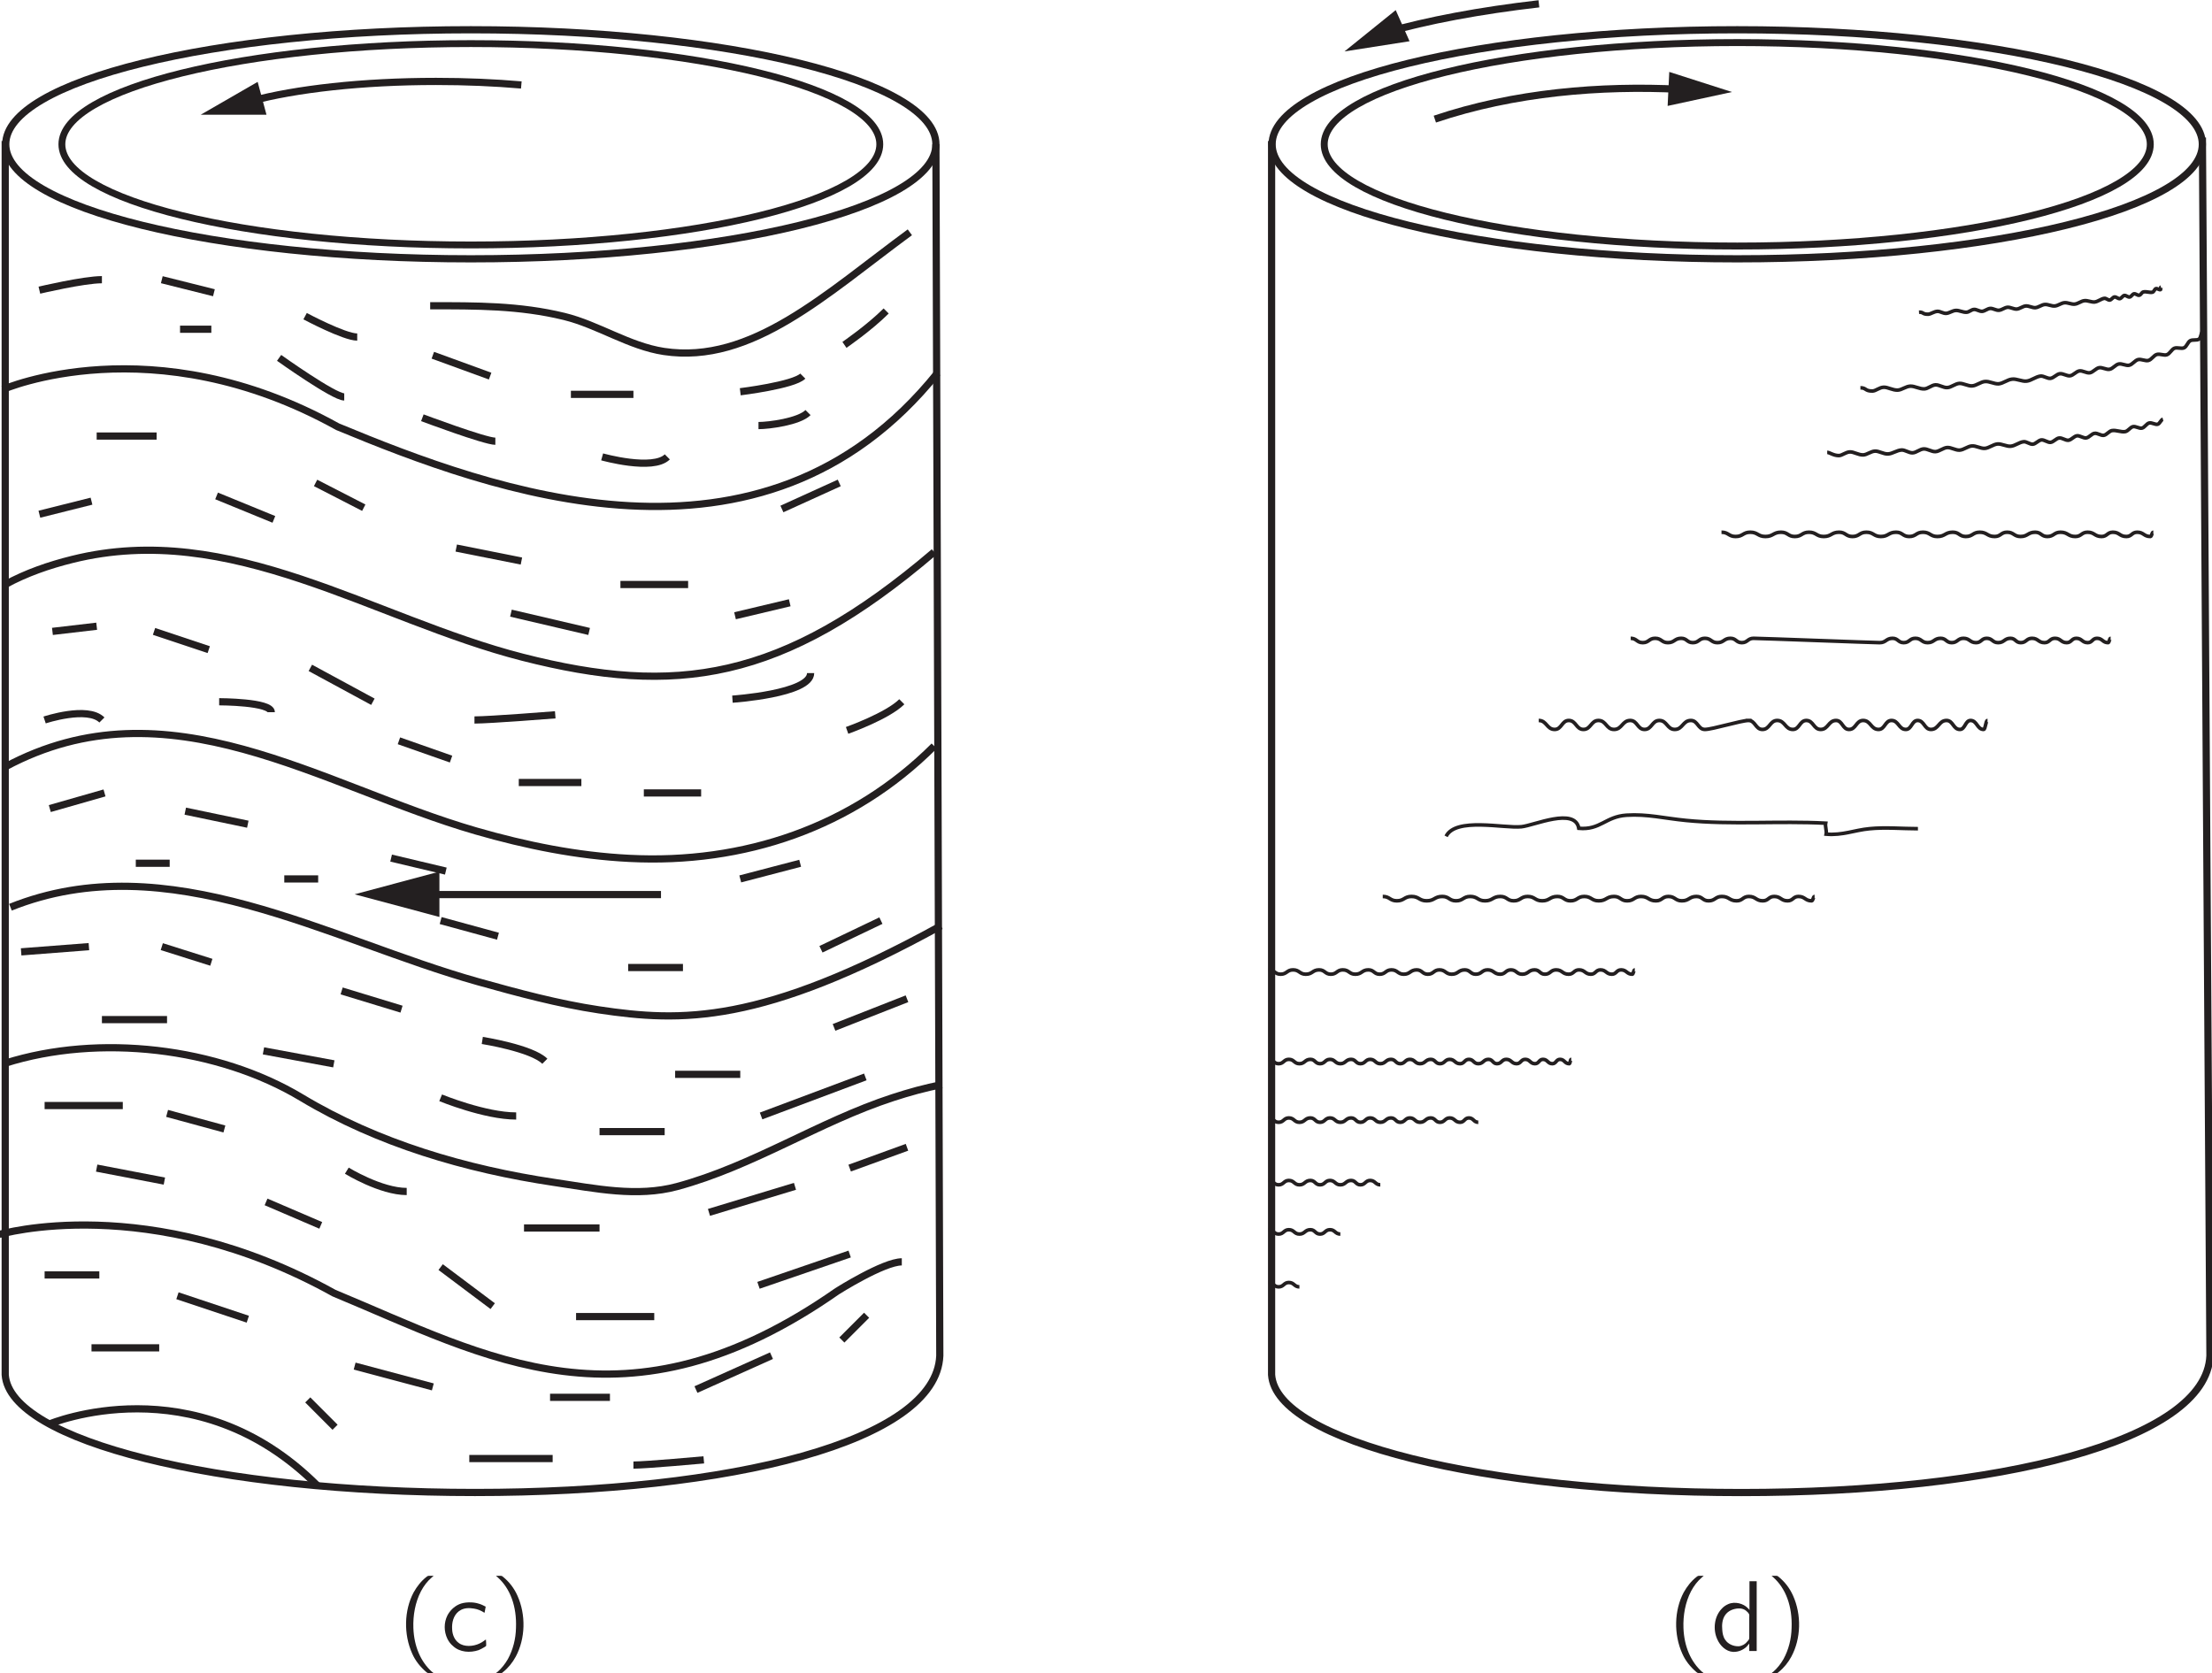 <?xml version="1.0" encoding="UTF-8" standalone="no"?>
<!-- Created with Inkscape (http://www.inkscape.org/) -->
<svg xmlns:dc="http://purl.org/dc/elements/1.1/" xmlns:cc="http://creativecommons.org/ns#" xmlns:rdf="http://www.w3.org/1999/02/22-rdf-syntax-ns#" xmlns:svg="http://www.w3.org/2000/svg" xmlns="http://www.w3.org/2000/svg" xmlns:xlink="http://www.w3.org/1999/xlink" version="1.1" width="212.8pt" height="161.0pt" viewBox="0 0 153.512 116.126" id="svg11807">
  <defs id="defs11809">
    <g id="g11811">
      <g id="glyph0-0"/>
      <g id="glyph0-1">
        <path d="M 2.578,1.547 C 2.547,1.5 2.5,1.469 2.453,1.438 1.688,0.75 1.219,-0.312 1.172,-1.594 c -0.031,-0.875 0.125,-1.781 0.531,-2.562 0.203,-0.375 0.438,-0.688 0.75,-0.953 C 2.5,-5.156 2.547,-5.188 2.578,-5.219 l -0.25,0 c -0.156,0 -0.141,0 -0.25,0.078 -0.359,0.281 -0.656,0.656 -0.891,1.078 -0.656,1.234 -0.703,2.906 -0.094,4.25 0.219,0.5 0.562,0.922 0.984,1.281 0.094,0.062 0.094,0.078 0.25,0.078 l 0.25,0 z m 0,0" id="path11815"/>
      </g>
      <g id="glyph0-2">
        <path d="m 0.641,-2.641 c 0.125,-0.062 0.219,-0.141 0.344,-0.203 C 1.203,-2.938 1.438,-2.984 1.688,-3 1.75,-3.016 1.828,-3.016 1.906,-3.016 c 0.281,0.047 0.516,0.234 0.594,0.5 0.078,0.203 0.047,0.453 0.047,0.656 -0.359,0 -0.734,0.031 -1.094,0.125 -0.5,0.125 -1.125,0.375 -1.062,1.016 0.047,0.281 0.203,0.562 0.469,0.703 C 1.031,0.062 1.234,0.062 1.438,0.047 1.734,0.016 2.062,-0.062 2.312,-0.25 c 0.094,-0.062 0.172,-0.141 0.25,-0.219 l 0,0.469 0.484,0 0,-1.828 c 0,-0.188 0.031,-0.391 -0.016,-0.594 -0.062,-0.484 -0.5,-0.844 -0.953,-0.938 -0.281,-0.047 -0.719,0.016 -0.953,0.062 -0.078,0.031 -0.469,0.156 -0.5,0.219 -0.031,0.031 -0.016,0.094 -0.016,0.125 0.016,0.109 0.031,0.203 0.031,0.312 z m 1.906,1.016 0,0.516 c 0,0.141 0,0.266 -0.062,0.391 -0.078,0.141 -0.219,0.25 -0.375,0.297 -0.328,0.125 -0.781,0.141 -1.062,-0.094 C 0.969,-0.562 0.906,-0.641 0.891,-0.75 0.812,-1.047 1.078,-1.281 1.312,-1.391 1.641,-1.547 2.109,-1.625 2.547,-1.625 z m 0,0" id="path11818"/>
      </g>
      <g id="glyph0-3">
        <path d="m 0.438,-5.219 c 0.031,0.031 0.078,0.062 0.125,0.109 0.859,0.766 1.328,2 1.266,3.516 -0.016,0.75 -0.203,1.5 -0.562,2.156 C 1.078,0.891 0.844,1.188 0.562,1.438 0.516,1.469 0.469,1.5 0.438,1.547 l 0.25,0 c 0.156,0 0.141,0 0.234,-0.078 0.375,-0.297 0.672,-0.672 0.891,-1.078 0.672,-1.25 0.719,-2.906 0.109,-4.25 C 1.688,-4.375 1.359,-4.797 0.938,-5.141 0.844,-5.219 0.844,-5.219 0.688,-5.219 l -0.25,0 z m 0,0" id="path11821"/>
      </g>
      <g id="glyph0-4">
        <path d="m 0.578,-4.844 0,4.844 0.516,0 0,-0.469 0,0 c 0.062,0.109 0.172,0.203 0.266,0.281 0.312,0.25 0.828,0.328 1.281,0.109 0.203,-0.109 0.375,-0.281 0.516,-0.469 C 3.844,-1.5 3.422,-3.094 2.453,-3.312 c -0.125,-0.047 -0.281,-0.047 -0.422,-0.016 -0.406,0.047 -0.719,0.25 -0.953,0.5 l 0,-2.016 -0.5,0 z M 1.812,-2.953 c 0.328,-0.031 0.703,0.109 0.922,0.375 0.172,0.219 0.234,0.5 0.234,0.766 0.031,0.375 -0.016,0.781 -0.25,1.078 -0.203,0.266 -0.531,0.375 -0.844,0.406 -0.266,0 -0.5,-0.094 -0.672,-0.312 C 1.172,-0.688 1.125,-0.75 1.094,-0.812 c 0,-0.047 0,-0.094 0,-0.125 l 0,-1.391 c 0,-0.062 -0.016,-0.141 0.016,-0.203 0.031,-0.078 0.094,-0.125 0.156,-0.188 0.156,-0.125 0.344,-0.219 0.547,-0.234 z m 0,0" id="path11824"/>
      </g>
      <g id="glyph0-5">
        <path d="M 3.188,-0.797 C 3.125,-0.766 3.078,-0.719 3.031,-0.688 2.938,-0.625 2.844,-0.562 2.734,-0.516 2.312,-0.312 1.672,-0.266 1.297,-0.562 1.031,-0.75 0.859,-1.109 0.844,-1.5 0.812,-1.953 0.922,-2.453 1.297,-2.75 1.5,-2.906 1.766,-3 2.141,-2.969 2.469,-2.938 2.656,-2.891 2.922,-2.75 c 0.062,0.031 0.109,0.078 0.172,0.094 L 3.172,-3.078 C 3.016,-3.156 2.875,-3.234 2.703,-3.281 c -0.406,-0.141 -1.031,-0.125 -1.391,0.047 -0.344,0.156 -0.625,0.438 -0.797,0.766 -0.25,0.5 -0.25,1.109 0,1.625 0.094,0.188 0.219,0.359 0.391,0.5 0.469,0.438 1.188,0.484 1.781,0.281 0.141,-0.062 0.266,-0.125 0.391,-0.203 0.047,-0.031 0.109,-0.062 0.125,-0.094 C 3.219,-0.406 3.188,-0.797 3.188,-0.797 z m 0,0" id="path11827"/>
      </g>
      <g id="glyph0-6">
        <path d="m 2.734,-4.844 0,2 0,0 C 2.703,-2.906 2.656,-2.938 2.609,-2.984 2.328,-3.281 1.734,-3.469 1.25,-3.25 1.078,-3.172 0.938,-3.078 0.812,-2.938 0.281,-2.391 0.188,-1.484 0.5,-0.812 0.688,-0.375 1.094,0.031 1.594,0.062 1.984,0.078 2.312,-0.094 2.516,-0.281 2.594,-0.359 2.656,-0.438 2.719,-0.516 l 0,0.516 0.516,0 0,-4.844 -0.5,0 z M 1.938,-2.953 C 2.172,-2.969 2.406,-2.906 2.578,-2.719 2.625,-2.688 2.672,-2.625 2.703,-2.562 2.734,-2.5 2.719,-2.422 2.719,-2.344 l 0,1.375 c 0,0.172 -0.016,0.172 -0.125,0.297 C 2.453,-0.484 2.25,-0.359 2,-0.328 1.641,-0.312 1.25,-0.469 1.047,-0.781 0.906,-0.984 0.859,-1.234 0.844,-1.484 0.812,-1.812 0.844,-2.188 1.031,-2.469 1.234,-2.781 1.578,-2.922 1.938,-2.953 z m 0,0" id="path11830"/>
      </g>
    </g>
    <clipPath id="clip1">
      <path d="m -23,138 380.297,0 0,-157.078 -380.297,0 L -23,138 z m 0,0" id="path11833"/>
    </clipPath>
    <clipPath id="clip2">
      <path d="m -23,-19.078 380.297,0 0,157.078 L -23,138 -23,-19.078 z m 0,0" id="path11836"/>
    </clipPath>
  </defs>
  <g transform="translate(-176.56,-0.573)" id="g12922">
    <g clip-path="url(#clip1)" id="g12129">
      <g clip-path="url(#clip2)" id="g12131">
        <path d="m -9.8125e-4,9.75e-4 c 0,-4.391 -14.449,-7.949 -32.273,-7.949 -17.828,0 -32.281,3.559 -32.281,7.949 0,4.391 14.453,7.949 32.281,7.949 17.824,0 32.273,-3.559 32.273,-7.949 z m 0,0" transform="matrix(1,0,0,-1,241.513,10.579)" id="path12133" style="fill:none;stroke:#231f20;stroke-width:0.5"/>
        <path d="m -0.002,9.75e-4 c 0,-3.859 -12.707,-6.988 -28.379,-6.988 -15.676,0 -28.383,3.129 -28.383,6.988 0,3.859 12.707,6.988 28.383,6.988 15.672,0 28.379,-3.129 28.379,-6.988 z m 0,0" transform="matrix(1,0,0,-1,237.619,10.579)" id="path12135" style="fill:none;stroke:#231f20;stroke-width:0.476"/>
        <path d="M -9.8125e-4,9.75e-4 0.269,-84.081 c -0.246,-5.938 -14.438,-9.492 -32.262,-9.492 -17.828,0 -32.277,3.555 -32.598,8.168 l 0,85.633" transform="matrix(1,0,0,-1,241.513,10.579)" id="path12137" style="fill:none;stroke:#231f20;stroke-width:0.5"/>
        <path d="m -9.375e-4,9.4375e-4 c 3.203,0 6.172,0.02 9.301,-0.742 2.359,-0.578 4.5,-2.062 6.918,-2.43 C 22.304,-4.089 27.483,0.837 33.288,5.099" transform="matrix(1,0,0,-1,206.415,21.786)" id="path12139" style="fill:none;stroke:#231f20;stroke-width:0.5"/>
        <path d="m -9.75e-4,-0.002 c 0,0 10.383,4.543 23.23,-2.594 10.641,-4.41 29.426,-11.449 41.625,3.734" transform="matrix(1,0,0,-1,176.767,27.588)" id="path12141" style="fill:none;stroke:#231f20;stroke-width:0.5"/>
        <path d="M -0.001,-1.25e-5 C 1.456,0.797 3.046,1.344 4.651,1.742 15.69,4.496 25.53,-2.395 35.905,-5.047 46.491,-7.75 53.901,-6.762 64.468,2.258" transform="matrix(1,0,0,-1,176.923,41.133)" id="path12143" style="fill:none;stroke:#231f20;stroke-width:0.5"/>
        <path d="M -0.001,9.375e-4 C 11.3,6.067 21.905,-1.335 32.671,-4.448 c 3.465,-1 7.031,-1.723 10.637,-1.902 7.93,-0.406 15.496,2.133 21.16,7.797" transform="matrix(1,0,0,-1,176.923,53.79)" id="path12145" style="fill:none;stroke:#231f20;stroke-width:0.5"/>
        <path d="M -0.001,3.125e-5 C 6.491,2.055 14.745,1.109 20.573,-2.394 c 5.273,-3.168 11.387,-4.965 17.543,-5.883 2.84,-0.422 5.738,-1.035 8.512,-0.285 5.297,1.434 9.824,4.492 14.969,6.172 1.117,0.363 2.25,0.684 3.406,0.898" transform="matrix(1,0,0,-1,176.923,74.356)" id="path12147" style="fill:none;stroke:#231f20;stroke-width:0.5"/>
        <path d="m 0.001,0.001 c 0,0 10.379,3.063 23.227,-4.07 10.641,-4.414 20.242,-10.129 34.93,0.133 0,0 3.215,2.035 4.48,2.035" transform="matrix(1,0,0,-1,176.507,86.243)" id="path12149" style="fill:none;stroke:#231f20;stroke-width:0.5"/>
        <path d="M -9.5625e-4,-9.3125e-4 C 3.124,0.839 7.722,1.366 12.855,1.366 c 2.078,0 4.074,-0.086 5.918,-0.246" transform="matrix(1,0,0,-1,193.966,7.581)" id="path12151" style="fill:none;stroke:#231f20;stroke-width:0.5"/>
        <path d="m 194.441,6.246 -3.953,2.281 4.566,0 -0.613,-2.281 z m 0,0" id="path12153" style="fill:#231f20"/>
        <path d="M -9.4375e-4,9.5e-4 C 10.948,4.384 22.085,-2.269 32.456,-5.171 c 2.766,-0.773 5.551,-1.527 8.395,-1.953 5.684,-0.852 11.242,-1.035 23.719,5.836" transform="matrix(1,0,0,-1,177.286,63.532)" id="path12155" style="fill:none;stroke:#231f20;stroke-width:0.5"/>
        <path d="m -0.002,-3.75e-5 c 0,0 10.078,4.238 18.605,-4.285" transform="matrix(1,0,0,-1,179.994,99.398)" id="path12157" style="fill:none;stroke:#231f20;stroke-width:0.5"/>
        <path d="m 9.5e-4,-9.8125e-4 3.797,0" transform="matrix(1,0,0,-1,179.655,89.05)" id="path12159" style="fill:none;stroke:#231f20;stroke-width:0.5"/>
        <path d="M -0.001,0.001 4.882,-1.628" transform="matrix(1,0,0,-1,188.876,90.497)" id="path12161" style="fill:none;stroke:#231f20;stroke-width:0.5"/>
        <path d="m 9.5625e-4,-9.8125e-4 4.699,0" transform="matrix(1,0,0,-1,182.909,94.112)" id="path12163" style="fill:none;stroke:#231f20;stroke-width:0.5"/>
        <path d="M -0.001,-0.001 5.425,-1.446" transform="matrix(1,0,0,-1,201.173,95.378)" id="path12165" style="fill:none;stroke:#231f20;stroke-width:0.5"/>
        <path d="M -3.125e-5,0.002 1.895,-1.897" transform="matrix(1,0,0,-1,197.918,97.728)" id="path12167" style="fill:none;stroke:#231f20;stroke-width:0.5"/>
        <path d="m 0.001,2.5e-5 5.785,0" transform="matrix(1,0,0,-1,209.128,101.797)" id="path12169" style="fill:none;stroke:#231f20;stroke-width:0.5"/>
        <path d="m 9.75e-4,0.001 4.156,0" transform="matrix(1,0,0,-1,214.733,97.548)" id="path12171" style="fill:none;stroke:#231f20;stroke-width:0.5"/>
        <path d="M 9.75e-4,-0.002 5.243,2.35" transform="matrix(1,0,0,-1,224.858,97.006)" id="path12173" style="fill:none;stroke:#231f20;stroke-width:0.5"/>
        <path d="M 9.3125e-4,-0.001 C 0.907,-0.001 4.884,0.362 4.884,0.362" transform="matrix(1,0,0,-1,220.519,102.249)" id="path12175" style="fill:none;stroke:#231f20;stroke-width:0.5"/>
        <path d="M 0.001,-9.375e-4 6.329,2.171" transform="matrix(1,0,0,-1,229.198,89.772)" id="path12177" style="fill:none;stroke:#231f20;stroke-width:0.5"/>
        <path d="m -0.002,9.9375e-4 5.426,0" transform="matrix(1,0,0,-1,216.541,91.942)" id="path12179" style="fill:none;stroke:#231f20;stroke-width:0.5"/>
        <path d="M 0.001,-0.001 3.614,-2.712" transform="matrix(1,0,0,-1,207.14,88.507)" id="path12181" style="fill:none;stroke:#231f20;stroke-width:0.5"/>
        <path d="M 9.375e-4,0.002 3.798,-1.627" transform="matrix(1,0,0,-1,195.023,83.986)" id="path12183" style="fill:none;stroke:#231f20;stroke-width:0.5"/>
        <path d="M -9.6875e-4,-0.001 4.698,-0.903" transform="matrix(1,0,0,-1,183.27,81.636)" id="path12185" style="fill:none;stroke:#231f20;stroke-width:0.5"/>
        <path d="M 0.002,-0.002 3.979,-1.084" transform="matrix(1,0,0,-1,188.154,77.838)" id="path12187" style="fill:none;stroke:#231f20;stroke-width:0.5"/>
        <path d="m 9.5e-4,2.5e-5 5.426,0" transform="matrix(1,0,0,-1,179.655,77.297)" id="path12189" style="fill:none;stroke:#231f20;stroke-width:0.5"/>
        <path d="m -9.9375e-4,-6.25e-6 c 0,0 2.352,-1.445 4.156,-1.445" transform="matrix(1,0,0,-1,200.63,81.816)" id="path12191" style="fill:none;stroke:#231f20;stroke-width:0.5"/>
        <path d="m 9.8125e-4,0.002 5.242,0" transform="matrix(1,0,0,-1,212.925,85.795)" id="path12193" style="fill:none;stroke:#231f20;stroke-width:0.5"/>
        <path d="M -9.8125e-4,-9.375e-4 5.968,1.808" transform="matrix(1,0,0,-1,225.763,84.71)" id="path12195" style="fill:none;stroke:#231f20;stroke-width:0.5"/>
        <path d="M -0.001,-1.25e-5 1.718,1.719" transform="matrix(1,0,0,-1,234.985,93.57)" id="path12197" style="fill:none;stroke:#231f20;stroke-width:0.5"/>
        <path d="M 4.375e-5,-1.875e-5 3.977,1.445" transform="matrix(1,0,0,-1,235.527,81.637)" id="path12199" style="fill:none;stroke:#231f20;stroke-width:0.5"/>
        <path d="m 0.001,-9.3125e-4 4.52,0" transform="matrix(1,0,0,-1,183.632,71.331)" id="path12201" style="fill:none;stroke:#231f20;stroke-width:0.5"/>
        <path d="M 4.375e-5,-0.001 4.703,0.362" transform="matrix(1,0,0,-1,178.027,66.628)" id="path12203" style="fill:none;stroke:#231f20;stroke-width:0.5"/>
        <path d="M -0.002,9.75e-4 3.436,-1.085" transform="matrix(1,0,0,-1,187.791,66.267)" id="path12205" style="fill:none;stroke:#231f20;stroke-width:0.5"/>
        <path d="M 9.5e-4,0 4.884,-0.902" transform="matrix(1,0,0,-1,194.843,73.5)" id="path12207" style="fill:none;stroke:#231f20;stroke-width:0.5"/>
        <path d="M 9.3125e-4,-4.375e-5 4.157,-1.266" transform="matrix(1,0,0,-1,200.269,69.34)" id="path12209" style="fill:none;stroke:#231f20;stroke-width:0.5"/>
        <path d="m 0.001,-0.002 c 0,0 3.07,-1.262 5.242,-1.262" transform="matrix(1,0,0,-1,207.14,76.756)" id="path12211" style="fill:none;stroke:#231f20;stroke-width:0.5"/>
        <path d="m -9.5e-4,-9.4375e-4 c 0,0 3.434,-0.539 4.34,-1.445" transform="matrix(1,0,0,-1,210.032,72.776)" id="path12213" style="fill:none;stroke:#231f20;stroke-width:0.5"/>
        <path d="m 9.625e-4,-0.002 4.52,0" transform="matrix(1,0,0,-1,223.413,75.127)" id="path12215" style="fill:none;stroke:#231f20;stroke-width:0.5"/>
        <path d="M -9.9375e-4,0.002 5.062,1.99" transform="matrix(1,0,0,-1,234.442,71.873)" id="path12217" style="fill:none;stroke:#231f20;stroke-width:0.5"/>
        <path d="m -9.3125e-4,-9.6875e-4 4.52,0" transform="matrix(1,0,0,-1,218.169,79.105)" id="path12219" style="fill:none;stroke:#231f20;stroke-width:0.5"/>
        <path d="M -9.9375e-4,-3.125e-5 7.233,2.711" transform="matrix(1,0,0,-1,229.38,78.019)" id="path12221" style="fill:none;stroke:#231f20;stroke-width:0.5"/>
        <path d="M -9.75e-4,6.25e-6 3.796,1.086" transform="matrix(1,0,0,-1,180.017,56.684)" id="path12223" style="fill:none;stroke:#231f20;stroke-width:0.5"/>
        <path d="M -9.3125e-4,0.001 4.339,-0.905" transform="matrix(1,0,0,-1,189.419,56.864)" id="path12225" style="fill:none;stroke:#231f20;stroke-width:0.5"/>
        <path d="m 9.75e-4,9.3125e-4 2.352,0" transform="matrix(1,0,0,-1,185.983,60.481)" id="path12227" style="fill:none;stroke:#231f20;stroke-width:0.5"/>
        <path d="M 2.5e-5,-9.9375e-4 3.797,-0.903" transform="matrix(1,0,0,-1,203.703,60.12)" id="path12229" style="fill:none;stroke:#231f20;stroke-width:0.5"/>
        <path d="M 0.001,9.6875e-4 3.978,-1.085" transform="matrix(1,0,0,-1,207.14,64.458)" id="path12231" style="fill:none;stroke:#231f20;stroke-width:0.5"/>
        <path d="m -9.375e-4,-6.25e-6 2.352,0" transform="matrix(1,0,0,-1,196.29,61.566)" id="path12233" style="fill:none;stroke:#231f20;stroke-width:0.5"/>
        <path d="m -0.002,-0.002 3.801,0" transform="matrix(1,0,0,-1,220.158,67.713)" id="path12235" style="fill:none;stroke:#231f20;stroke-width:0.5"/>
        <path d="M -0.002,-0.001 4.158,1.987" transform="matrix(1,0,0,-1,233.537,66.448)" id="path12237" style="fill:none;stroke:#231f20;stroke-width:0.5"/>
        <path d="M 9.9375e-4,-6.25e-6 4.157,1.086" transform="matrix(1,0,0,-1,227.933,61.566)" id="path12239" style="fill:none;stroke:#231f20;stroke-width:0.5"/>
        <path d="m 9.5e-4,9.4375e-4 c 0,0 2.984,0.996 3.977,0" transform="matrix(1,0,0,-1,179.655,50.536)" id="path12241" style="fill:none;stroke:#231f20;stroke-width:0.5"/>
        <path d="M 0.002,9.8125e-4 3.072,0.36" transform="matrix(1,0,0,-1,180.197,44.388)" id="path12243" style="fill:none;stroke:#231f20;stroke-width:0.5"/>
        <path d="M 0.001,9.8125e-4 3.798,-1.265" transform="matrix(1,0,0,-1,187.249,44.388)" id="path12245" style="fill:none;stroke:#231f20;stroke-width:0.5"/>
        <path d="m 9.3125e-4,-3.125e-5 c 0,0 3.617,0 3.617,-0.723" transform="matrix(1,0,0,-1,191.769,49.27)" id="path12247" style="fill:none;stroke:#231f20;stroke-width:0.5"/>
        <path d="M -9.4375e-4,9.3125e-4 4.339,-2.351" transform="matrix(1,0,0,-1,198.099,46.919)" id="path12249" style="fill:none;stroke:#231f20;stroke-width:0.5"/>
        <path d="M 9.9375e-4,9.3125e-4 3.618,-1.269" transform="matrix(1,0,0,-1,204.245,51.981)" id="path12251" style="fill:none;stroke:#231f20;stroke-width:0.5"/>
        <path d="M -0.002,9.4375e-4 C 1.084,9.4375e-4 5.604,0.36 5.604,0.36" transform="matrix(1,0,0,-1,209.49,50.536)" id="path12253" style="fill:none;stroke:#231f20;stroke-width:0.5"/>
        <path d="M -0.001,0 4.343,0" transform="matrix(1,0,0,-1,212.564,54.875)" id="path12255" style="fill:none;stroke:#231f20;stroke-width:0.5"/>
        <path d="m -0.001,9.4375e-4 3.977,0" transform="matrix(1,0,0,-1,221.243,55.599)" id="path12257" style="fill:none;stroke:#231f20;stroke-width:0.5"/>
        <path d="m 0.001,-4.375e-5 c 0,0 5.426,0.363 5.426,1.809" transform="matrix(1,0,0,-1,227.39,49.09)" id="path12259" style="fill:none;stroke:#231f20;stroke-width:0.5"/>
        <path d="m 9.5625e-4,-1.25e-5 c 0,0 2.801,0.992 3.797,1.988" transform="matrix(1,0,0,-1,235.347,51.258)" id="path12261" style="fill:none;stroke:#231f20;stroke-width:0.5"/>
        <path d="M 9.6875e-4,-0.002 3.618,0.904" transform="matrix(1,0,0,-1,179.292,36.252)" id="path12263" style="fill:none;stroke:#231f20;stroke-width:0.5"/>
        <path d="m -9.6875e-4,-0.001 4.16,0" transform="matrix(1,0,0,-1,183.27,30.827)" id="path12265" style="fill:none;stroke:#231f20;stroke-width:0.5"/>
        <path d="M 0.002,2.5e-5 3.979,-1.629" transform="matrix(1,0,0,-1,191.588,34.984)" id="path12267" style="fill:none;stroke:#231f20;stroke-width:0.5"/>
        <path d="M 9.375e-4,-9.3125e-4 3.345,-1.72" transform="matrix(1,0,0,-1,198.46,34.081)" id="path12269" style="fill:none;stroke:#231f20;stroke-width:0.5"/>
        <path d="M -9.4375e-4,3.75e-5 4.522,-0.902" transform="matrix(1,0,0,-1,208.224,38.602)" id="path12271" style="fill:none;stroke:#231f20;stroke-width:0.5"/>
        <path d="M -9.6875e-4,0.001 5.425,-1.269" transform="matrix(1,0,0,-1,212.02,43.122)" id="path12273" style="fill:none;stroke:#231f20;stroke-width:0.5"/>
        <path d="m 9.875e-4,-1.25e-5 4.699,0" transform="matrix(1,0,0,-1,219.616,41.133)" id="path12275" style="fill:none;stroke:#231f20;stroke-width:0.5"/>
        <path d="M -9.875e-4,0.002 3.796,0.904" transform="matrix(1,0,0,-1,227.571,43.303)" id="path12277" style="fill:none;stroke:#231f20;stroke-width:0.5"/>
        <path d="M -9.8125e-4,-0.001 3.979,1.808" transform="matrix(1,0,0,-1,230.825,35.89)" id="path12279" style="fill:none;stroke:#231f20;stroke-width:0.5"/>
        <path d="m 9.6875e-4,-0.001 c 0,0 3.074,0.727 4.34,0.727" transform="matrix(1,0,0,-1,179.292,20.702)" id="path12281" style="fill:none;stroke:#231f20;stroke-width:0.5"/>
        <path d="M -0.002,9.375e-4 3.615,-0.905" transform="matrix(1,0,0,-1,187.791,19.977)" id="path12283" style="fill:none;stroke:#231f20;stroke-width:0.5"/>
        <path d="m -0.001,3.75e-5 2.172,0" transform="matrix(1,0,0,-1,189.056,23.414)" id="path12285" style="fill:none;stroke:#231f20;stroke-width:0.5"/>
        <path d="m -0.002,9.875e-4 c 0,0 2.715,-1.449 3.617,-1.449" transform="matrix(1,0,0,-1,197.736,22.509)" id="path12287" style="fill:none;stroke:#231f20;stroke-width:0.5"/>
        <path d="m 9.875e-4,-9.4375e-4 c 0,0 3.797,-2.711 4.52,-2.711" transform="matrix(1,0,0,-1,195.929,25.401)" id="path12289" style="fill:none;stroke:#231f20;stroke-width:0.5"/>
        <path d="M 9.5625e-4,0.002 3.978,-1.447" transform="matrix(1,0,0,-1,206.597,25.221)" id="path12291" style="fill:none;stroke:#231f20;stroke-width:0.5"/>
        <path d="m -0.002,0.002 c 0,0 4.34,-1.629 5.066,-1.629" transform="matrix(1,0,0,-1,205.873,29.561)" id="path12293" style="fill:none;stroke:#231f20;stroke-width:0.5"/>
        <path d="m 9.875e-4,-9.9375e-4 4.34,0" transform="matrix(1,0,0,-1,216.179,27.933)" id="path12295" style="fill:none;stroke:#231f20;stroke-width:0.5"/>
        <path d="m -9.4375e-4,-9.375e-4 c 0,0 3.527,-0.992 4.523,0" transform="matrix(1,0,0,-1,218.349,32.273)" id="path12297" style="fill:none;stroke:#231f20;stroke-width:0.5"/>
        <path d="m 9.9375e-4,-0.001 c 0,0 3.707,0.453 4.34,1.086" transform="matrix(1,0,0,-1,227.933,27.753)" id="path12299" style="fill:none;stroke:#231f20;stroke-width:0.5"/>
        <path d="m -9.375e-4,-0.001 c 0,0 1.719,1.176 2.895,2.352" transform="matrix(1,0,0,-1,235.165,24.499)" id="path12301" style="fill:none;stroke:#231f20;stroke-width:0.5"/>
        <path d="M 0.001,9.375e-4 C 0.724,9.375e-4 2.806,0.27 3.439,0.903" transform="matrix(1,0,0,-1,229.198,30.102)" id="path12303" style="fill:none;stroke:#231f20;stroke-width:0.5"/>
        <path d="m -9.375e-4,-0.002 16.457,0" transform="matrix(1,0,0,-1,205.977,62.65)" id="path12305" style="fill:none;stroke:#231f20;stroke-width:0.5"/>
        <path d="m 207.055,64.207 -5.883,-1.574 5.883,-1.574 0,3.152" id="path12307" style="fill:#231f20"/>
      </g>
    </g>
    <g clip-path="url(#clip1)" id="g12309">
      <g id="g12311" style="fill:#231f20">
        <use transform="translate(204.076,115.153)" id="use12313" x="0" y="0" width="331" height="117" xlink:href="#glyph0-1"/>
        <use transform="translate(207.095,115.153)" id="use12315" x="0" y="0" width="331" height="117" xlink:href="#glyph0-5"/>
        <use transform="translate(210.54,115.153)" id="use12317" x="0" y="0" width="331" height="117" xlink:href="#glyph0-3"/>
      </g>
    </g>
    <g clip-path="url(#clip1)" id="g12319">
      <g clip-path="url(#clip2)" id="g12321">
        <path d="m 9.4375e-4,9.75e-4 c 0,-4.391 -14.453,-7.949 -32.277,-7.949 -17.828,0 -32.281,3.559 -32.281,7.949 0,4.391 14.453,7.949 32.281,7.949 17.824,0 32.277,-3.559 32.277,-7.949 z m 0,0" transform="matrix(1,0,0,-1,329.401,10.579)" id="path12323" style="fill:none;stroke:#231f20;stroke-width:0.5"/>
        <path d="M 0.002,-0.001 C 2.936,0.839 6.564,1.522 10.666,1.995" transform="matrix(1,0,0,-1,272.693,2.823)" id="path12325" style="fill:none;stroke:#231f20;stroke-width:0.5"/>
        <path d="m -9.375e-4,9.75e-4 c 0,-3.898 -12.832,-7.062 -28.664,-7.062 -15.828,0 -28.664,3.164 -28.664,7.062 0,3.898 12.836,7.059 28.664,7.059 15.832,0 28.664,-3.16 28.664,-7.059 z m 0,0" transform="matrix(1,0,0,-1,325.79,10.579)" id="path12327" style="fill:none;stroke:#231f20;stroke-width:0.481"/>
        <path d="M -9.5e-4,0.001 0.522,-84.546 c -0.246,-5.938 -14.699,-9.496 -32.523,-9.496 -17.824,0 -32.277,3.559 -32.598,8.172 l 0,85.633" transform="matrix(1,0,0,-1,329.407,10.114)" id="path12329" style="fill:none;stroke:#231f20;stroke-width:0.5"/>
        <path d="M -9.5e-4,-0.002 C -5.493,0.272 -11.52,-0.217 -17.02,-2.072" transform="matrix(1,0,0,-1,293.157,6.76)" id="path12331" style="fill:none;stroke:#231f20;stroke-width:0.5"/>
        <path d="m 292.406,5.555 4.352,1.395 -4.465,0.965 0.113,-2.359 z m 0,0" id="path12333" style="fill:#231f20"/>
        <path d="m 273.422,1.266 -3.555,2.867 4.516,-0.707 -0.961,-2.16" id="path12335" style="fill:#231f20"/>
        <path d="m -9.4375e-4,-0.001 c 0.555,0 0.555,-0.621 1.105,-0.621 0.492,0 0.492,0.621 0.98,0.621 0.508,0 0.508,-0.621 1.016,-0.621 0.52,0 0.52,0.621 1.043,0.621 0.539,0 0.539,-0.621 1.082,-0.621 0.562,0 0.562,0.621 1.125,0.621 0.496,0 0.496,-0.621 0.992,-0.621 0.512,0 0.512,0.621 1.027,0.621 0.535,0 0.535,-0.621 1.07,-0.621 0.555,0 0.555,0.621 1.117,0.621 0.488,0 0.488,-0.621 0.977,-0.621 0.508,0 2.508,0.621 3.02,0.621 0.535,0 -0.535,0 0,0 0.484,0 0.484,-0.621 0.969,-0.621 0.516,0 0.516,0.621 1.027,0.621 0.543,0 0.543,-0.621 1.086,-0.621 0.465,0 0.465,0.621 0.934,0.621 0.496,0 0.496,-0.621 0.996,-0.621 0.531,0 0.531,0.621 1.066,0.621 0.449,0 0.449,-0.621 0.902,-0.621 0.488,0 0.488,0.621 0.977,0.621 0.535,0 0.535,-0.621 1.07,-0.621 0.449,0 0.449,0.621 0.898,0.621 0.5,0 0.5,-0.621 0.996,-0.621 0.41,0 0.41,0.621 0.82,0.621 0.461,0 0.461,-0.621 0.922,-0.621 0.543,0 0.543,0.621 1.082,0.621 0.461,0 0.461,-0.621 0.926,-0.621 0.371,0 0.371,0.621 0.742,0.621 0.453,0 0.453,-0.621 0.906,-0.621 0.137,0 0.137,0.621 0.273,0.621" transform="matrix(1,0,0,-1,283.349,50.569)" id="path12337" style="fill:none;stroke:#231f20;stroke-width:0.25"/>
        <path d="m 3.75e-5,9.4375e-4 c 0.492,0 0.492,-0.301 0.98,-0.301 0.508,0 0.508,0.301 1.016,0.301 0.527,0 0.527,-0.301 1.051,-0.301 0.543,0 0.543,0.301 1.082,0.301 0.48,0 0.48,-0.301 0.957,-0.301 0.492,0 0.492,0.301 0.988,0.301 0.512,0 0.512,-0.301 1.023,-0.301 0.531,0 0.531,0.301 1.066,0.301 0.465,0 0.465,-0.301 0.926,-0.301 0.484,0 0.484,0.301 0.969,0.301 0.5,0 0.5,-0.301 1.004,-0.301 0.527,0 0.527,0.301 1.055,0.301 0.457,0 0.457,-0.301 0.91,-0.301 0.48,0 0.48,0.301 0.957,0.301 0.5,0 0.5,-0.301 1.004,-0.301 0.531,0 0.531,0.301 1.062,0.301 0.453,0 0.453,-0.301 0.91,-0.301 0.484,0 0.484,0.301 0.965,0.301 0.516,0 0.516,-0.301 1.031,-0.301 0.434,0 0.434,0.301 0.867,0.301 0.469,0 0.469,-0.301 0.934,-0.301 0.508,0 0.508,0.301 1.012,0.301 0.422,0 0.422,-0.301 0.84,-0.301 0.465,0 0.465,0.301 0.922,0.301 0.516,0 0.516,-0.301 1.027,-0.301 0.422,0 0.422,0.301 0.852,0.301 0.484,0 0.484,-0.301 0.965,-0.301 0.395,0 0.395,0.301 0.789,0.301 0.465,0 0.465,-0.301 0.93,-0.301 0.379,0 0.379,0.301 0.754,0.301 0.461,0 0.461,-0.301 0.914,-0.301 0.105,0 0.105,0.301 0.207,0.301" transform="matrix(1,0,0,-1,272.523,62.786)" id="path12339" style="fill:none;stroke:#231f20;stroke-width:0.25"/>
        <path d="m 9.5e-4,-0.002 c 0.488,0 0.488,-0.297 0.98,-0.297 0.512,0 0.512,0.297 1.016,0.297 0.523,0 0.523,-0.297 1.051,-0.297 0.543,0 0.543,0.297 1.086,0.297 0.477,0 0.477,-0.297 0.953,-0.297 0.492,0 0.492,0.297 0.984,0.297 0.512,0 0.512,-0.297 1.023,-0.297 0.535,0 0.535,0.297 1.066,0.297 0.465,0 0.465,-0.297 0.93,-0.297 0.48,0 0.48,0.297 0.965,0.297 0.504,0 0.504,-0.297 1.008,-0.297 0.523,0 0.523,0.297 1.055,0.297 0.453,0 0.453,-0.297 0.91,-0.297 0.477,0 0.477,0.297 0.953,0.297 0.504,0 0.504,-0.297 1.004,-0.297 0.535,0 0.535,0.297 1.066,0.297 0.453,0 0.453,-0.297 0.906,-0.297 0.484,0 0.484,0.297 0.969,0.297 0.512,0 0.512,-0.297 1.031,-0.297 0.434,0 0.434,0.297 0.867,0.297 0.465,0 0.465,-0.297 0.934,-0.297 0.504,0 0.504,0.297 1.012,0.297 0.422,0 0.422,-0.297 0.84,-0.297 0.461,0 0.461,0.297 0.922,0.297 0.512,0 0.512,-0.297 1.023,-0.297 0.426,0 0.426,0.297 0.852,0.297 0.484,0 0.484,-0.297 0.969,-0.297 0.395,0 0.395,0.297 0.785,0.297 0.465,0 0.465,-0.297 0.938,-0.297 0.375,0 0.375,0.297 0.75,0.297 0.457,0 0.457,-0.297 0.914,-0.297 0.102,0 0.102,0.297 0.207,0.297" transform="matrix(1,0,0,-1,296.03,37.502)" id="path12341" style="fill:none;stroke:#231f20;stroke-width:0.25"/>
        <path d="M -3.125e-5,-6.25e-6 C 0.414,-6.25e-6 0.414,-0.301 0.828,-0.301 c 0.434,0 0.434,0.301 0.863,0.301 0.445,0 0.445,-0.301 0.887,-0.301 0.465,0 0.465,0.301 0.922,0.301 0.406,0 0.406,-0.301 0.812,-0.301 0.418,0 0.418,0.301 0.832,0.301 0.438,0 0.438,-0.301 0.871,-0.301 0.453,0 0.453,0.301 0.902,0.301 0.395,0 0.395,-0.301 0.785,-0.301 0.41,0 0.41,0.301 0.82,0.301 0.426,0 0.426,-0.301 0.855,-0.301 0.445,0 0.445,0.301 0.895,0.301 0.383,0 0.383,-0.301 0.773,-0.301 0.402,0 0.402,0.301 0.805,0.301 0.426,0 0.426,-0.301 0.852,-0.301 0.453,0 0.453,0.301 0.906,0.301 0.383,0 0.383,-0.301 0.766,-0.301 0.414,0 0.414,0.301 0.82,0.301 0.438,0 0.438,-0.301 0.875,-0.301 0.367,0 0.367,0.301 0.738,0.301 0.395,0 0.395,-0.301 0.789,-0.301 0.43,0 0.43,0.301 0.859,0.301 0.359,0 0.359,-0.301 0.715,-0.301 0.387,0 0.387,0.301 0.777,0.301 0.434,0 0.434,-0.301 0.871,-0.301 0.359,0 0.359,0.301 0.719,0.301 0.414,0 0.414,-0.301 0.824,-0.301 0.332,0 0.332,0.301 0.664,0.301 0.395,0 0.395,-0.301 0.793,-0.301 0.316,0 0.316,0.301 0.637,0.301 0.391,0 0.391,-0.301 0.777,-0.301 0.086,0 0.086,0.301 0.176,0.301" transform="matrix(1,0,0,-1,264.606,67.879)" id="path12343" style="fill:none;stroke:#231f20;stroke-width:0.25"/>
        <path d="m -9.3125e-4,-9.875e-4 c 0.418,0 0.418,-0.301 0.836,-0.301 0.43,0 0.43,0.301 0.859,0.301 0.445,0 0.445,-0.301 0.887,-0.301 0.461,0 0.461,0.301 0.922,0.301 0.402,0 0.402,-0.301 0.809,-0.301 0.422,0 0.422,0.301 0.836,0.301 0.434,0 0.434,-0.301 0.871,-0.301 0.449,0 0.449,0.301 0.902,0.301 0.395,0 0.395,-0.301 0.789,-0.301 0.406,0 0.406,0.301 0.816,0.301 0.43,0 8.324,-0.301 8.75,-0.301 0.449,0 0.449,0.301 0.895,0.301 0.387,0 0.387,-0.301 0.773,-0.301 0.406,0 0.406,0.301 0.809,0.301 0.426,0 0.426,-0.301 0.852,-0.301 0.449,0 0.449,0.301 0.902,0.301 0.387,0 0.387,-0.301 0.77,-0.301 0.41,0 0.41,0.301 0.816,0.301 0.438,0 0.438,-0.301 0.875,-0.301 0.371,0 0.371,0.301 0.738,0.301 0.395,0 0.395,-0.301 0.793,-0.301 0.43,0 0.43,0.301 0.855,0.301 0.355,0 0.355,-0.301 0.715,-0.301 0.391,0 0.391,0.301 0.781,0.301 0.434,0 0.434,-0.301 0.867,-0.301 0.359,0 0.359,0.301 0.723,0.301 0.41,0 0.41,-0.301 0.82,-0.301 0.332,0 0.332,0.301 0.664,0.301 0.395,0 0.395,-0.301 0.793,-0.301 0.32,0 0.32,0.301 0.641,0.301 0.387,0 0.387,-0.301 0.773,-0.301 0.086,0 0.086,0.301 0.176,0.301" transform="matrix(1,0,0,-1,289.731,44.866)" id="path12345" style="fill:none;stroke:#231f20;stroke-width:0.25"/>
        <path d="m -3.125e-5,-4.375e-5 c 0.344,0 0.344,-0.301 0.688,-0.301 0.359,0 0.359,0.301 0.711,0.301 0.371,0 0.371,-0.301 0.734,-0.301 0.379,0 0.379,0.301 0.762,0.301 0.332,0 0.332,-0.301 0.668,-0.301 0.344,0 0.344,0.301 0.691,0.301 0.355,0 0.355,-0.301 0.719,-0.301 0.371,0 0.371,0.301 0.746,0.301 0.324,0 0.324,-0.301 0.648,-0.301 0.34,0 0.34,0.301 0.676,0.301 0.355,0 0.355,-0.301 0.703,-0.301 0.371,0 0.371,0.301 0.742,0.301 0.32,0 0.32,-0.301 0.641,-0.301 0.332,0 0.332,0.301 0.668,0.301 0.352,0 0.352,-0.301 0.703,-0.301 0.375,0 0.375,0.301 0.746,0.301 0.32,0 0.32,-0.301 0.637,-0.301 0.34,0 0.34,0.301 0.676,0.301 0.359,0 0.359,-0.301 0.723,-0.301 0.305,0 0.305,0.301 0.613,0.301 0.324,0 0.324,-0.301 0.652,-0.301 0.355,0 0.355,0.301 0.707,0.301 0.297,0 0.297,-0.301 0.59,-0.301 0.324,0 0.324,0.301 0.645,0.301 0.359,0 0.359,-0.301 0.719,-0.301 0.297,0 0.297,0.301 0.594,0.301 0.34,0 0.34,-0.301 0.68,-0.301 0.277,0 0.277,0.301 0.551,0.301 0.328,0 0.328,-0.301 0.652,-0.301 0.266,0 0.266,0.301 0.531,0.301 0.32,0 0.32,-0.301 0.641,-0.301 0.07,0 0.07,0.301 0.141,0.301" transform="matrix(1,0,0,-1,264.606,74.09)" id="path12347" style="fill:none;stroke:#231f20;stroke-width:0.25"/>
        <path d="m -3.125e-5,9.5e-4 c 0.344,0 0.344,-0.301 0.688,-0.301 0.359,0 0.359,0.301 0.711,0.301 0.371,0 0.371,-0.301 0.734,-0.301 0.379,0 0.379,0.301 0.762,0.301 0.332,0 0.332,-0.301 0.668,-0.301 0.344,0 0.344,0.301 0.691,0.301 0.355,0 0.355,-0.301 0.719,-0.301 0.371,0 0.371,0.301 0.746,0.301 0.324,0 0.324,-0.301 0.648,-0.301 0.34,0 0.34,0.301 0.676,0.301 0.355,0 0.355,-0.301 0.703,-0.301 0.371,0 0.371,0.301 0.742,0.301 0.32,0 0.32,-0.301 0.641,-0.301 0.332,0 0.332,0.301 0.668,0.301 0.352,0 0.352,-0.301 0.703,-0.301 0.375,0 0.375,0.301 0.746,0.301 0.32,0 0.32,-0.301 0.637,-0.301 0.34,0 0.34,0.301 0.676,0.301 0.359,0 0.359,-0.301 0.723,-0.301 0.305,0 0.305,0.301 0.613,0.301 0.324,0 0.324,-0.301 0.652,-0.301" transform="matrix(1,0,0,-1,264.606,78.157)" id="path12349" style="fill:none;stroke:#231f20;stroke-width:0.25"/>
        <path d="m -3.125e-5,0.002 c 0.344,0 0.344,-0.301 0.688,-0.301 0.359,0 0.359,0.301 0.711,0.301 0.371,0 0.371,-0.301 0.734,-0.301 0.379,0 0.379,0.301 0.762,0.301 0.332,0 0.332,-0.301 0.668,-0.301 0.344,0 0.344,0.301 0.691,0.301 0.355,0 0.355,-0.301 0.719,-0.301 0.371,0 0.371,0.301 0.746,0.301 0.324,0 0.324,-0.301 0.648,-0.301 0.34,0 0.34,0.301 0.676,0.301 0.355,0 0.355,-0.301 0.703,-0.301" transform="matrix(1,0,0,-1,264.606,82.498)" id="path12351" style="fill:none;stroke:#231f20;stroke-width:0.25"/>
        <path d="m -3.125e-5,0.002 c 0.344,0 0.344,-0.301 0.688,-0.301 0.359,0 0.359,0.301 0.711,0.301 0.371,0 0.371,-0.301 0.734,-0.301 0.379,0 0.379,0.301 0.762,0.301 0.332,0 0.332,-0.301 0.668,-0.301 0.344,0 0.344,0.301 0.691,0.301 0.355,0 0.355,-0.301 0.719,-0.301" transform="matrix(1,0,0,-1,264.606,85.916)" id="path12353" style="fill:none;stroke:#231f20;stroke-width:0.25"/>
        <path d="m -3.125e-5,-0.001 c 0.344,0 0.344,-0.301 0.688,-0.301 0.359,0 0.359,0.301 0.711,0.301 0.371,0 0.371,-0.301 0.734,-0.301" transform="matrix(1,0,0,-1,264.606,89.577)" id="path12355" style="fill:none;stroke:#231f20;stroke-width:0.25"/>
        <path d="M -0.001,-3.75e-5 C 0.163,-3.75e-5 0.444,-0.231 0.819,-0.223 1.042,-0.215 1.292,0.023 1.577,0.031 1.854,0.039 2.167,-0.188 2.499,-0.176 2.761,-0.168 3.026,0.074 3.315,0.086 3.601,0.098 3.905,-0.125 4.218,-0.109 4.526,-0.098 4.831,0.148 5.163,0.164 5.409,0.176 5.671,-0.047 5.929,-0.031 6.183,-0.02 6.433,0.227 6.694,0.238 6.964,0.254 7.241,0.035 7.515,0.051 7.784,0.066 8.05,0.316 8.327,0.336 8.608,0.352 8.905,0.137 9.19,0.156 c 0.285,0.016 0.559,0.27 0.852,0.289 0.289,0.023 0.602,-0.188 0.895,-0.168 0.297,0.023 0.578,0.277 0.879,0.305 0.301,0.023 0.621,-0.184 0.922,-0.156 0.309,0.027 0.59,0.285 0.895,0.312 0.203,0.023 0.43,-0.191 0.637,-0.172 0.203,0.02 0.387,0.273 0.59,0.297 0.207,0.023 0.438,-0.188 0.641,-0.168 0.207,0.023 0.391,0.281 0.594,0.301 0.207,0.027 0.441,-0.18 0.645,-0.156 0.207,0.023 0.383,0.281 0.59,0.309 0.203,0.027 0.441,-0.176 0.645,-0.145 0.207,0.027 0.375,0.289 0.578,0.316 0.203,0.031 0.441,-0.168 0.641,-0.137 0.203,0.031 0.367,0.297 0.566,0.328 0.301,0.051 0.637,-0.125 0.926,-0.07 0.199,0.039 0.348,0.305 0.535,0.344 0.195,0.039 0.434,-0.145 0.621,-0.102 0.188,0.043 0.32,0.312 0.5,0.355 0.184,0.047 0.422,-0.133 0.594,-0.086 0.148,0.043 0.223,0.309 0.363,0.348" transform="matrix(1,0,0,-1,303.368,31.961)" id="path12357" style="fill:none;stroke:#231f20;stroke-width:0.25"/>
        <path d="M 9.75e-4,0.002 C 0.419,0.006 0.306,-0.232 0.845,-0.221 1.067,-0.217 1.321,0.033 1.618,0.041 1.907,0.053 2.239,-0.174 2.591,-0.158 2.868,-0.147 3.153,0.103 3.462,0.115 3.771,0.131 4.106,-0.092 4.442,-0.072 4.692,-0.061 4.938,0.189 5.204,0.205 5.47,0.221 5.755,-0.002 6.032,0.018 6.31,0.033 6.575,0.287 6.864,0.307 7.149,0.326 7.462,0.111 7.759,0.135 8.06,0.154 8.341,0.416 8.649,0.439 8.958,0.467 9.286,0.256 9.599,0.279 c 0.316,0.031 0.613,0.297 0.934,0.324 0.324,0.035 0.676,-0.172 1,-0.137 0.328,0.035 0.633,0.309 0.965,0.348 0.223,0.027 0.473,-0.184 0.695,-0.156 0.227,0.027 0.422,0.293 0.645,0.32 0.23,0.031 0.488,-0.172 0.715,-0.141 0.227,0.031 0.418,0.301 0.645,0.336 0.23,0.035 0.496,-0.164 0.723,-0.129 0.23,0.039 0.418,0.309 0.645,0.352 0.23,0.039 0.5,-0.152 0.727,-0.109 0.23,0.043 0.41,0.32 0.633,0.367 0.23,0.047 0.508,-0.137 0.727,-0.086 0.227,0.051 0.398,0.336 0.617,0.391 0.223,0.055 0.504,-0.117 0.719,-0.059 0.223,0.062 0.371,0.355 0.578,0.414 0.215,0.07 0.5,-0.09 0.703,-0.016 0.207,0.07 0.328,0.371 0.52,0.449 0.203,0.078 0.488,-0.055 0.672,0.031 0.188,0.09 0.258,0.395 0.422,0.488 0.176,0.102 0.465,0.008 0.613,0.113 0.148,0.109 0.125,0.402 0.242,0.516" transform="matrix(1,0,0,-1,305.671,27.482)" id="path12359" style="fill:none;stroke:#231f20;stroke-width:0.25"/>
        <path d="M -0.001,-9.6875e-4 C 0.315,0.015 0.233,-0.157 0.64,-0.142 0.819,-0.134 1.034,0.046 1.284,0.058 1.464,0.065 1.675,-0.095 1.886,-0.083 c 0.215,0.012 0.43,0.191 0.668,0.203 0.234,0.016 0.488,-0.141 0.746,-0.125 0.172,0.008 0.34,0.188 0.52,0.195 0.18,0.012 0.371,-0.145 0.559,-0.133 0.188,0.012 0.367,0.188 0.562,0.203 C 5.136,0.272 5.343,0.116 5.542,0.132 5.745,0.144 5.936,0.323 6.144,0.339 6.351,0.351 6.569,0.202 6.78,0.214 6.995,0.23 7.194,0.413 7.409,0.429 7.628,0.448 7.858,0.296 8.077,0.312 8.3,0.331 8.507,0.515 8.729,0.534 8.956,0.554 9.198,0.405 9.425,0.429 9.651,0.448 9.866,0.636 10.093,0.655 10.323,0.679 10.569,0.534 10.8,0.558 c 0.234,0.02 0.449,0.215 0.676,0.238 0.238,0.027 0.484,-0.113 0.715,-0.09 0.238,0.027 0.449,0.227 0.676,0.254 0.117,0.016 0.258,-0.137 0.371,-0.121 0.117,0.016 0.211,0.199 0.324,0.215 0.117,0.02 0.258,-0.133 0.371,-0.117 0.117,0.02 0.203,0.203 0.316,0.223 0.113,0.02 0.254,-0.129 0.367,-0.109 0.113,0.016 0.195,0.203 0.305,0.223 0.113,0.023 0.254,-0.125 0.359,-0.102 0.113,0.02 0.184,0.207 0.285,0.23 0.219,0.051 0.457,-0.066 0.641,-0.016 0.098,0.027 0.145,0.215 0.234,0.246 0.094,0.027 0.238,-0.098 0.32,-0.07 0.031,0.016 0,0.184 0.027,0.195" transform="matrix(1,0,0,-1,309.739,22.23)" id="path12361" style="fill:none;stroke:#231f20;stroke-width:0.25"/>
        <path d="M -9.3125e-4,0.002 C 0.675,1.342 3.983,0.545 5.222,0.666 6.089,0.748 8.944,2.045 9.21,0.557 c 1.5,-0.133 1.84,0.812 3.305,0.91 1.453,0.094 2.637,-0.219 4.133,-0.363 3.117,-0.312 6.484,-0.023 9.691,-0.191 -0.043,-0.219 0.082,-0.543 0.039,-0.762 1.137,-0.094 1.945,0.277 3.012,0.379 1.094,0.109 2.254,0 3.355,0" transform="matrix(1,0,0,-1,276.919,58.611)" id="path12363" style="fill:none;stroke:#231f20;stroke-width:0.25"/>
      </g>
    </g>
    <g clip-path="url(#clip1)" id="g12365">
      <g id="g12367" style="fill:#231f20">
        <use transform="translate(292.219,115.153)" id="use12369" x="0" y="0" width="331" height="117" xlink:href="#glyph0-1"/>
        <use transform="translate(295.239,115.153)" id="use12371" x="0" y="0" width="331" height="117" xlink:href="#glyph0-6"/>
        <use transform="translate(299.067,115.153)" id="use12373" x="0" y="0" width="331" height="117" xlink:href="#glyph0-3"/>
      </g>
    </g>
  </g>
</svg>
